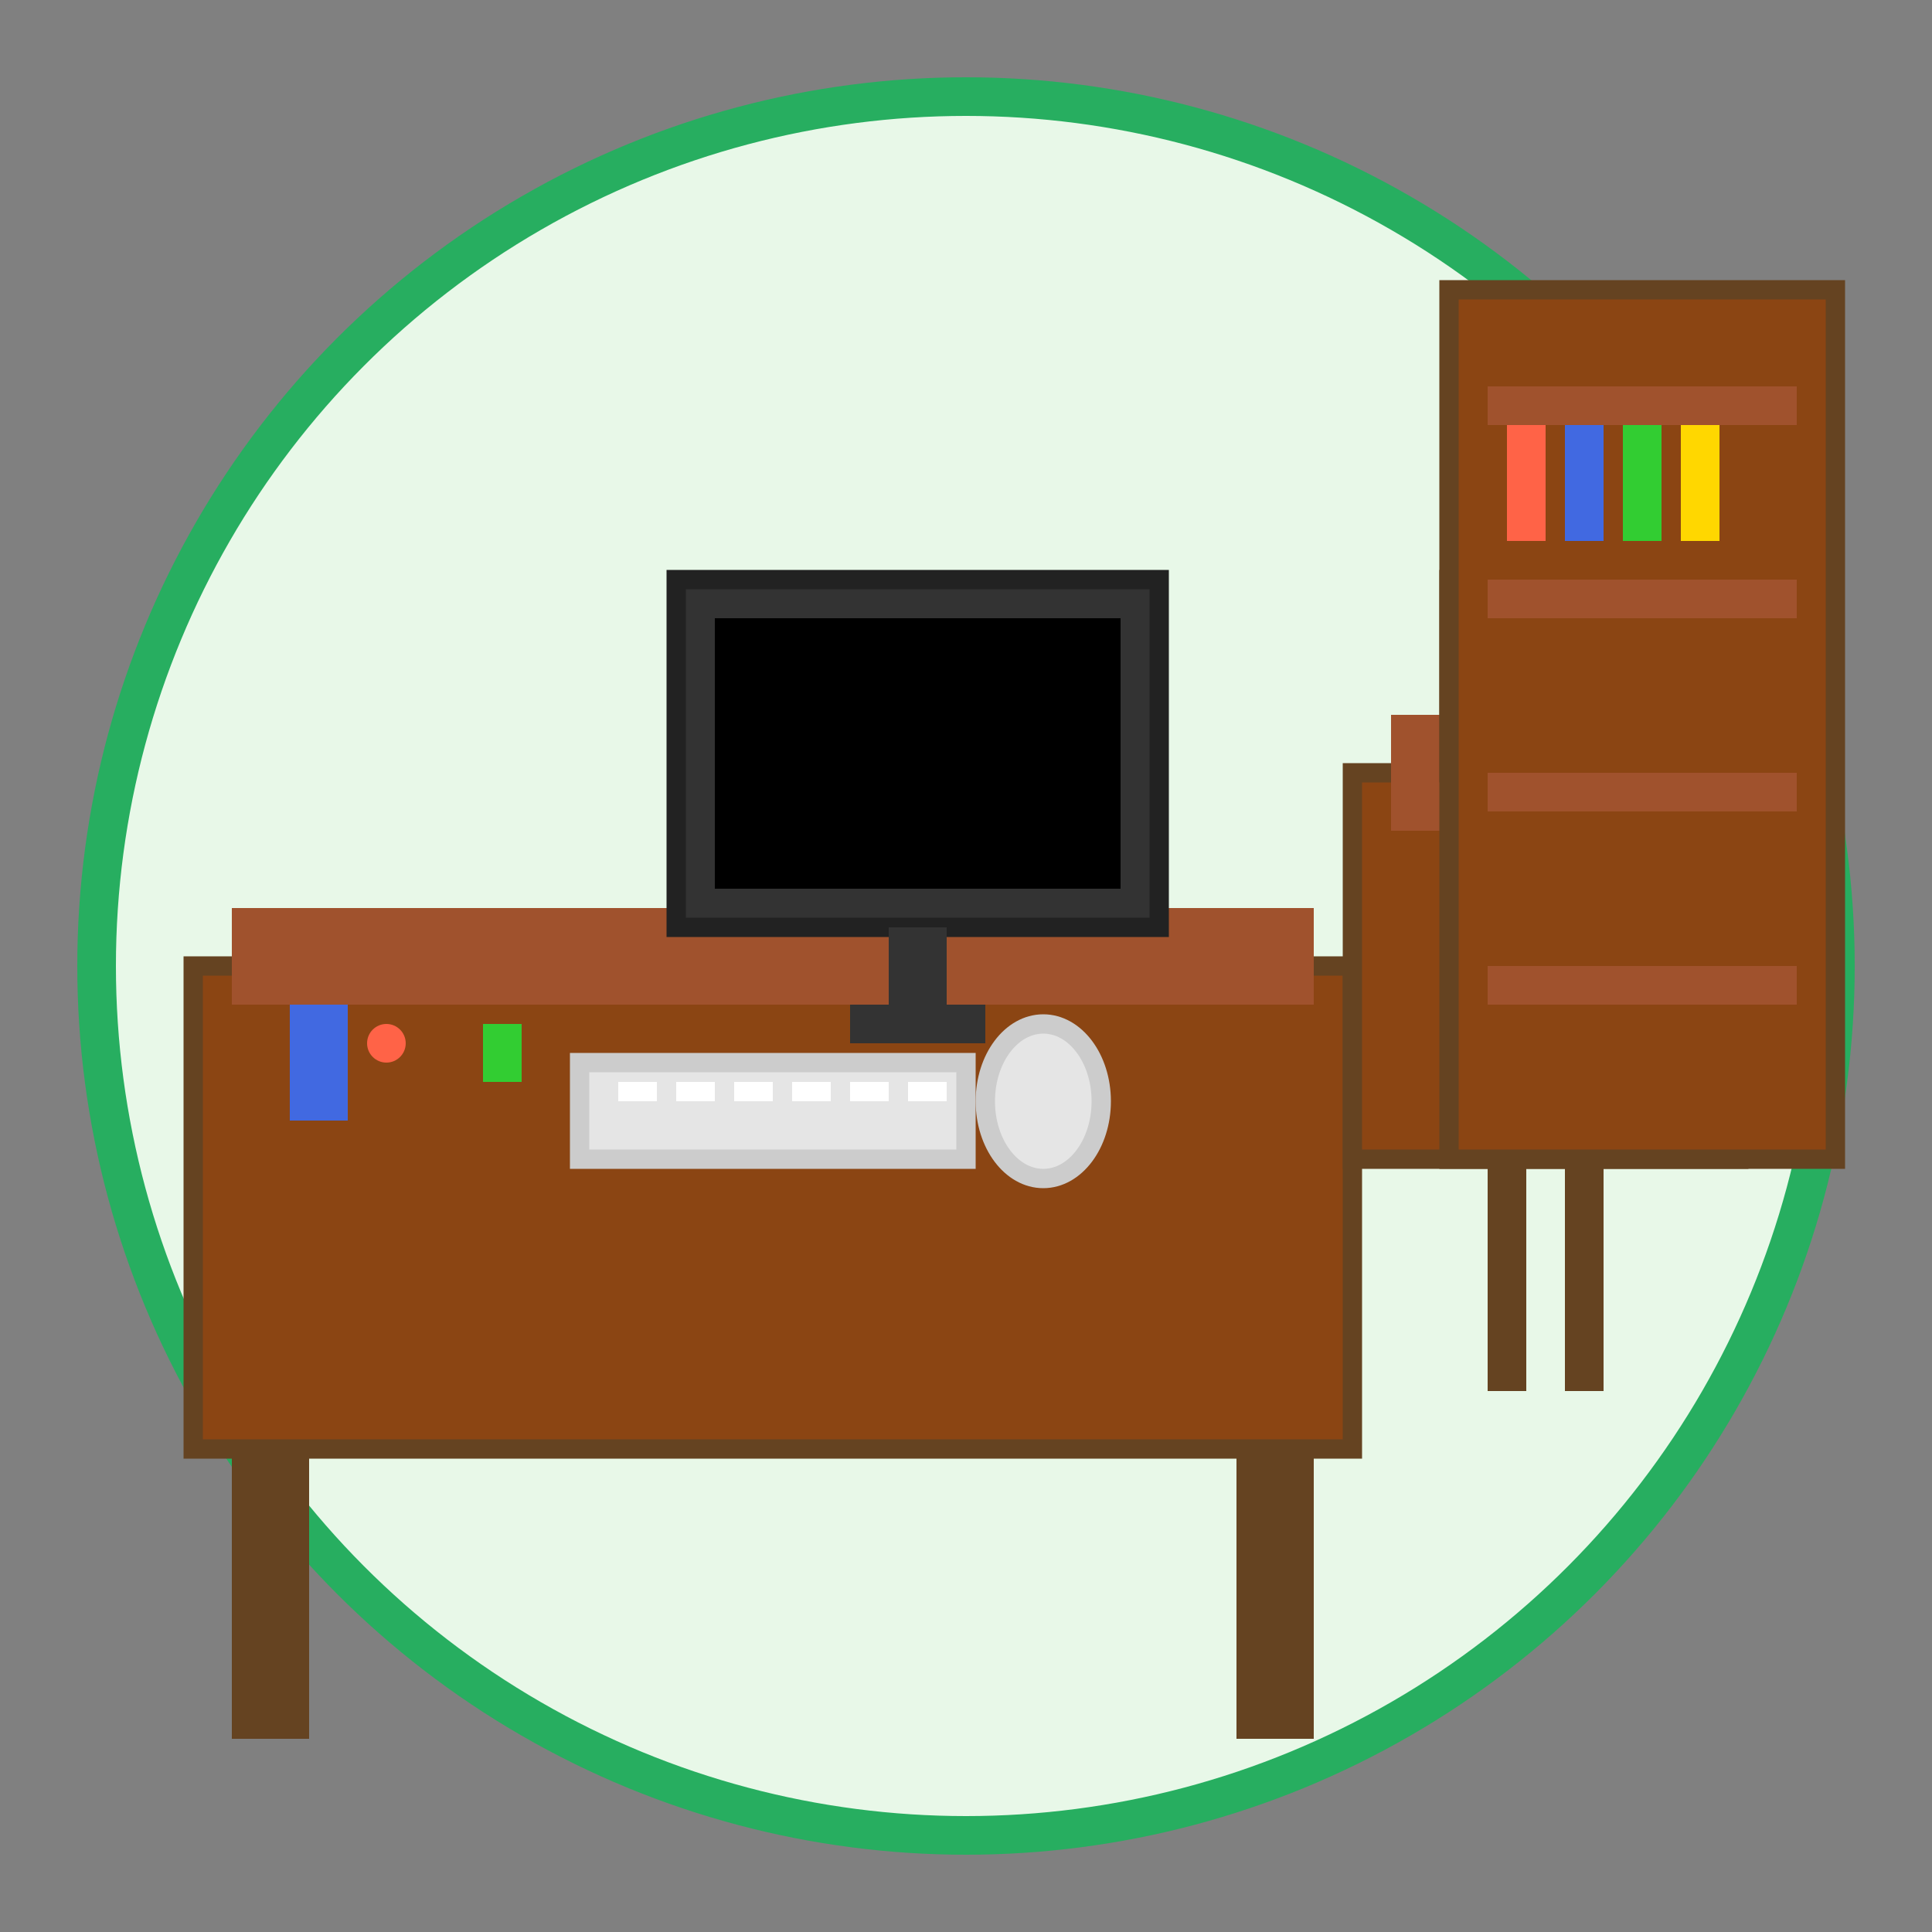 <svg width="100" height="100" viewBox="0 0 100 100" fill="none" xmlns="http://www.w3.org/2000/svg">
  <rect x="0" y="0" width="100" height="100" fill="#808080" stroke="none"/>
  <!-- Background Circle -->
  <circle cx="50" cy="50" r="45" fill="#e8f8e8" stroke="#27ae60" stroke-width="2"/>
  
  <!-- Desk -->
  <rect x="10" y="50" width="60" height="25" fill="#8B4513" stroke="#654321" stroke-width="1"/>
  <rect x="12" y="47" width="56" height="5" fill="#A0522D"/>
  
  <!-- Desk Legs -->
  <rect x="12" y="75" width="4" height="15" fill="#654321"/>
  <rect x="64" y="75" width="4" height="15" fill="#654321"/>
  
  <!-- Monitor -->
  <rect x="35" y="30" width="25" height="18" fill="#333" stroke="#222" stroke-width="1"/>
  <rect x="37" y="32" width="21" height="14" fill="#000"/>
  <rect x="46" y="48" width="3" height="4" fill="#333"/>
  <rect x="44" y="52" width="7" height="2" fill="#333"/>
  
  <!-- Keyboard -->
  <rect x="30" y="55" width="20" height="5" fill="#E5E5E5" stroke="#CCC" stroke-width="1"/>
  <rect x="32" y="56" width="2" height="1" fill="#FFF"/>
  <rect x="35" y="56" width="2" height="1" fill="#FFF"/>
  <rect x="38" y="56" width="2" height="1" fill="#FFF"/>
  <rect x="41" y="56" width="2" height="1" fill="#FFF"/>
  <rect x="44" y="56" width="2" height="1" fill="#FFF"/>
  <rect x="47" y="56" width="2" height="1" fill="#FFF"/>
  
  <!-- Mouse -->
  <ellipse cx="54" cy="57" rx="3" ry="4" fill="#E5E5E5" stroke="#CCC" stroke-width="1"/>
  
  <!-- Chair -->
  <rect x="70" y="40" width="20" height="20" fill="#8B4513" stroke="#654321" stroke-width="1"/>
  <rect x="72" y="37" width="16" height="6" fill="#A0522D"/>
  <rect x="75" y="30" width="10" height="10" fill="#8B4513" stroke="#654321" stroke-width="1"/>
  
  <!-- Chair Legs -->
  <rect x="77" y="60" width="2" height="12" fill="#654321"/>
  <rect x="81" y="60" width="2" height="12" fill="#654321"/>
  
  <!-- Bookshelf -->
  <rect x="75" y="15" width="20" height="45" fill="#8B4513" stroke="#654321" stroke-width="1"/>
  <rect x="77" y="20" width="16" height="2" fill="#A0522D"/>
  <rect x="77" y="30" width="16" height="2" fill="#A0522D"/>
  <rect x="77" y="40" width="16" height="2" fill="#A0522D"/>
  <rect x="77" y="50" width="16" height="2" fill="#A0522D"/>
  
  <!-- Books -->
  <rect x="78" y="22" width="2" height="6" fill="#FF6347"/>
  <rect x="81" y="22" width="2" height="6" fill="#4169E1"/>
  <rect x="84" y="22" width="2" height="6" fill="#32CD32"/>
  <rect x="87" y="22" width="2" height="6" fill="#FFD700"/>
  
  <!-- Office Supplies -->
  <rect x="15" y="52" width="3" height="6" fill="#4169E1"/>
  <circle cx="20" cy="54" r="1" fill="#FF6347"/>
  <rect x="25" y="53" width="2" height="3" fill="#32CD32"/>
</svg>
